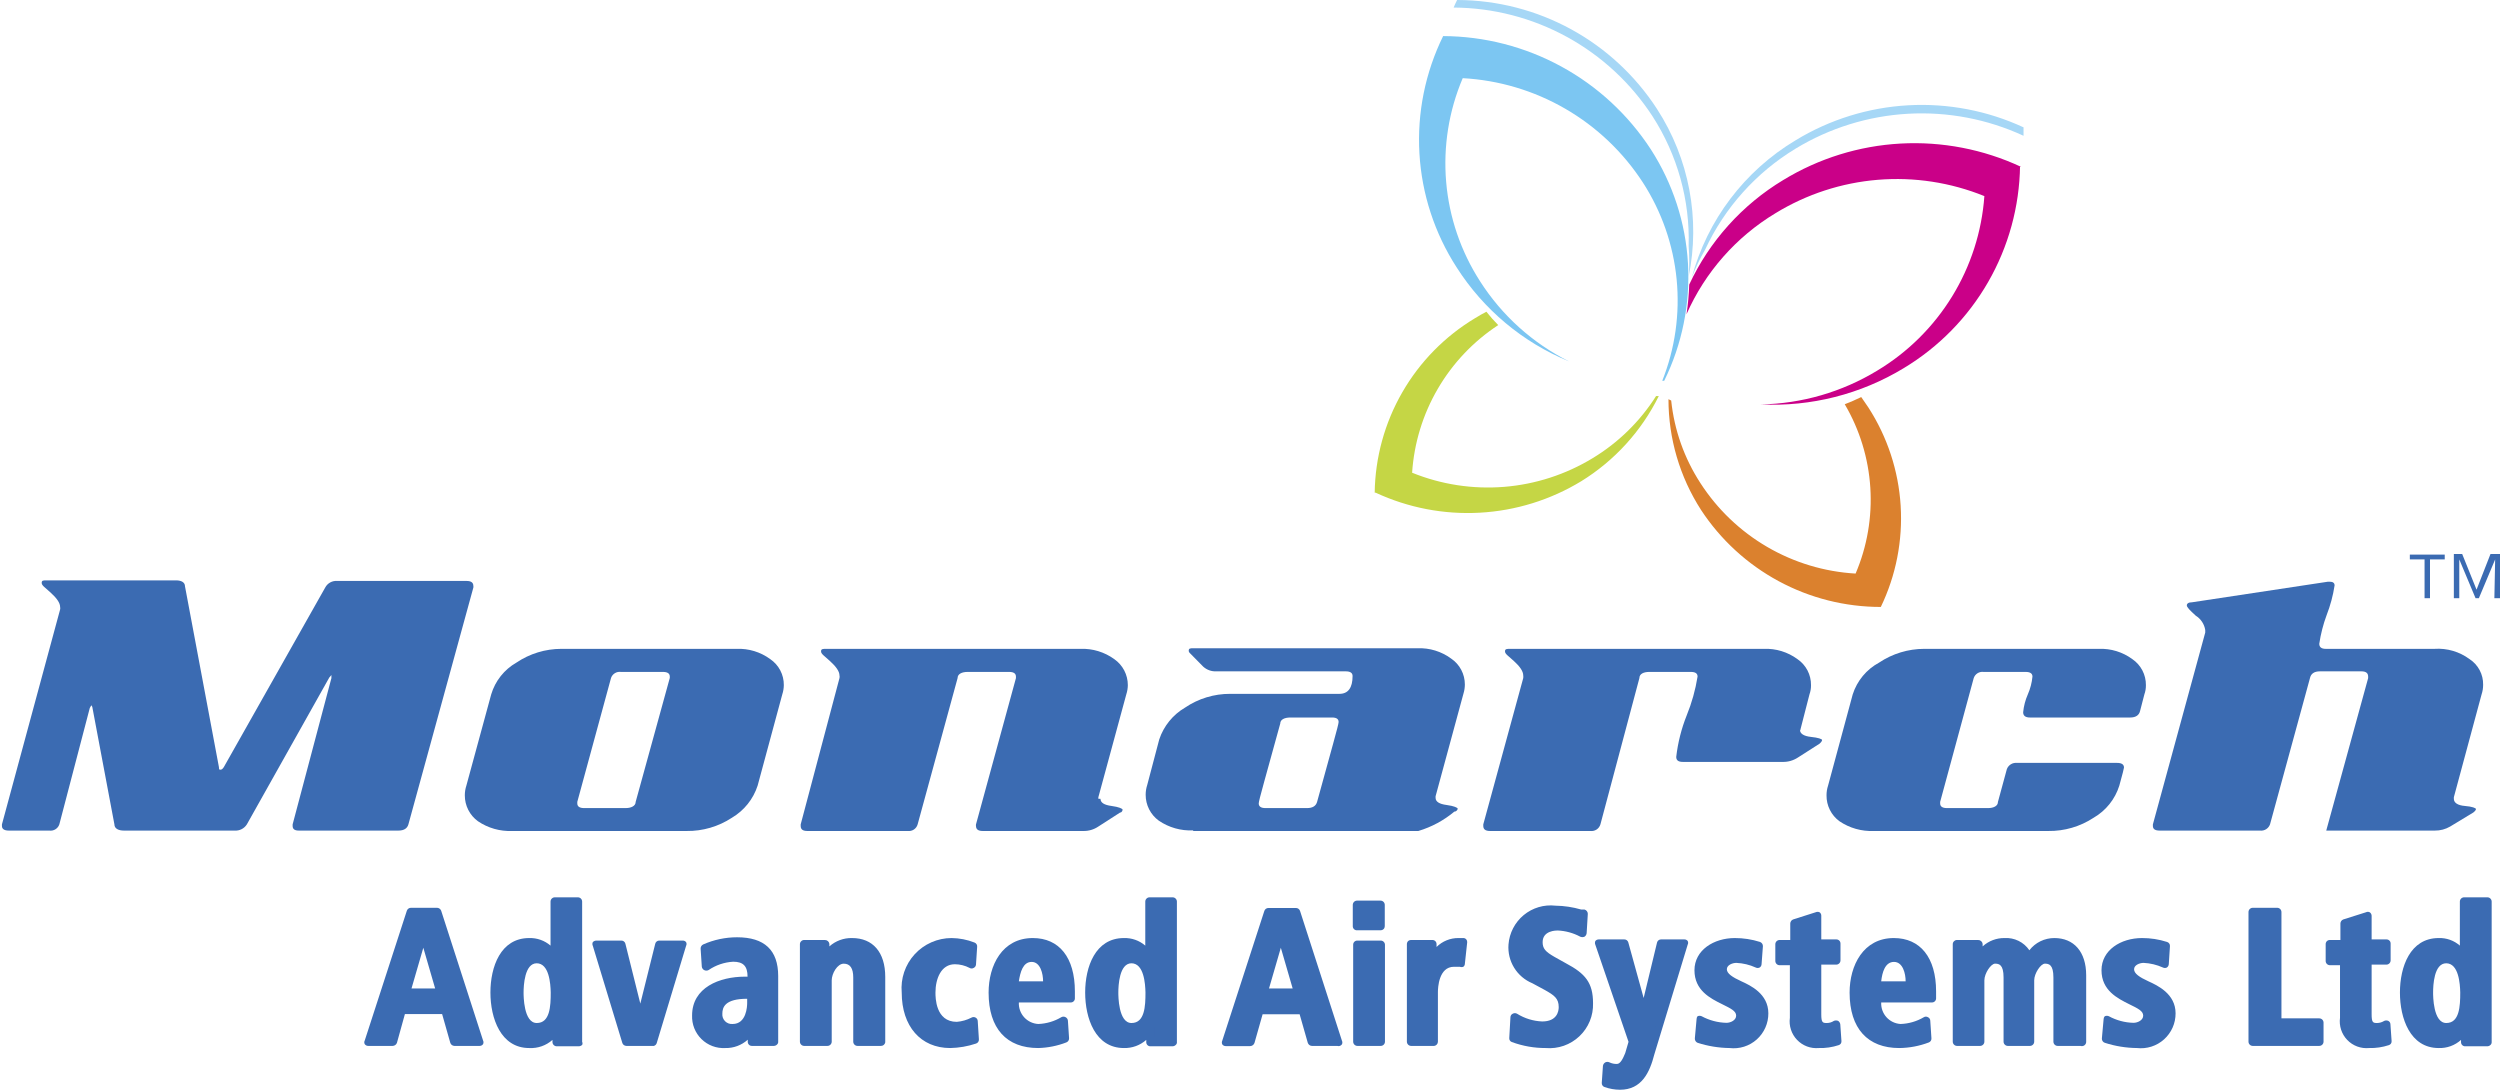 <svg width="195" height="85" viewBox="0 0 195 85" fill="none" xmlns="http://www.w3.org/2000/svg">
<g clip-path="url(#clip0_5_134)">
<path fill-rule="evenodd" clip-rule="evenodd" d="M31.068 64.786C31.507 64.786 31.764 64.62 31.855 64.302L36.922 45.829C36.93 45.789 36.93 45.748 36.922 45.708C36.922 45.435 36.74 45.314 36.392 45.314H26.303C26.114 45.298 25.924 45.339 25.757 45.43C25.59 45.522 25.454 45.66 25.366 45.829L17.455 59.839C17.364 59.975 17.289 60.036 17.198 60.036C17.107 60.036 17.077 60.036 17.077 59.839L14.43 45.738C14.43 45.42 14.143 45.269 13.734 45.269H3.615C3.373 45.269 3.252 45.269 3.252 45.465C3.252 45.662 3.479 45.798 3.948 46.222C4.417 46.646 4.689 47.024 4.689 47.342C4.706 47.406 4.706 47.474 4.689 47.538L0.151 64.302V64.423C0.151 64.665 0.333 64.786 0.696 64.786H3.842C4.009 64.81 4.179 64.774 4.322 64.686C4.466 64.597 4.574 64.462 4.628 64.302L7.003 55.224L7.124 55.013C7.124 55.013 7.215 55.118 7.215 55.224L8.924 64.302C8.924 64.62 9.227 64.786 9.665 64.786H18.302C18.49 64.799 18.677 64.761 18.845 64.676C19.013 64.59 19.154 64.461 19.255 64.302L25.683 52.849L25.85 52.652V52.894L22.825 64.302V64.423C22.825 64.665 22.976 64.786 23.309 64.786H31.068Z" fill="#3B6BB2"/>
<path fill-rule="evenodd" clip-rule="evenodd" d="M45.574 63.031C45.211 63.031 45.029 62.91 45.029 62.668V62.547L47.661 52.879C47.715 52.724 47.822 52.592 47.963 52.506C48.103 52.421 48.269 52.387 48.432 52.41H51.715C52.062 52.41 52.244 52.531 52.244 52.773V52.879L49.582 62.547C49.582 62.865 49.234 63.031 48.795 63.031H45.574ZM57.402 50.61H43.789C42.538 50.611 41.317 50.985 40.28 51.684C39.329 52.227 38.625 53.116 38.313 54.165L36.377 61.276C36.297 61.52 36.256 61.776 36.256 62.033C36.254 62.428 36.346 62.819 36.525 63.171C36.704 63.524 36.964 63.829 37.285 64.06C38.069 64.59 39.002 64.855 39.947 64.817H53.56C54.811 64.833 56.038 64.474 57.084 63.788C58.039 63.224 58.755 62.331 59.096 61.276L61.017 54.165C61.094 53.931 61.135 53.686 61.138 53.439C61.142 53.04 61.048 52.646 60.863 52.292C60.678 51.938 60.409 51.636 60.079 51.411C59.318 50.853 58.39 50.571 57.447 50.61" fill="#3B6BB2"/>
<path d="M85.672 62.305V62.184L87.85 54.165C87.927 53.931 87.968 53.686 87.971 53.439C87.971 53.041 87.875 52.648 87.691 52.295C87.506 51.942 87.239 51.639 86.912 51.411C86.149 50.858 85.222 50.575 84.28 50.61H64.45C64.178 50.61 64.042 50.61 64.042 50.806C64.042 51.003 64.269 51.139 64.738 51.563C65.207 51.986 65.479 52.365 65.479 52.682C65.496 52.752 65.496 52.825 65.479 52.894L62.454 64.302V64.423C62.454 64.696 62.62 64.817 62.983 64.817H70.803C70.972 64.837 71.143 64.797 71.284 64.703C71.426 64.608 71.529 64.466 71.575 64.302L74.691 52.894C74.691 52.561 75.038 52.41 75.477 52.41H78.714C79.062 52.41 79.243 52.531 79.243 52.773V52.894L76.127 64.302C76.119 64.342 76.119 64.383 76.127 64.423C76.127 64.696 76.309 64.817 76.657 64.817H84.492C84.912 64.827 85.324 64.705 85.672 64.469L87.366 63.379C87.502 63.379 87.562 63.228 87.562 63.152C87.562 63.077 87.275 62.941 86.7 62.865C86.126 62.789 85.838 62.608 85.838 62.305" fill="#3B6BB2"/>
<path fill-rule="evenodd" clip-rule="evenodd" d="M100.646 55.966H103.913C104.246 55.966 104.412 56.087 104.412 56.314C104.412 56.541 103.853 58.447 102.733 62.547C102.643 62.865 102.386 63.031 101.947 63.031H98.71C98.362 63.031 98.181 62.91 98.181 62.668C98.181 62.426 98.74 60.535 99.86 56.435C99.86 56.117 100.207 55.966 100.646 55.966ZM93.083 64.817H110.629C111.66 64.509 112.617 63.994 113.442 63.304C113.609 63.304 113.7 63.152 113.7 63.077C113.7 63.001 113.412 62.865 112.837 62.789C112.263 62.714 111.975 62.532 111.975 62.229V62.108L114.153 54.09C114.222 53.864 114.258 53.629 114.259 53.394C114.26 52.993 114.163 52.599 113.976 52.245C113.789 51.892 113.517 51.59 113.185 51.366C112.429 50.81 111.506 50.527 110.569 50.564H93.083C92.841 50.564 92.72 50.564 92.72 50.761C92.72 50.792 92.726 50.824 92.739 50.853C92.752 50.882 92.772 50.907 92.796 50.927L93.855 52.002C93.994 52.127 94.156 52.223 94.333 52.286C94.509 52.348 94.696 52.375 94.883 52.365H104.972C105.32 52.365 105.501 52.486 105.501 52.728C105.501 53.651 105.154 54.12 104.473 54.12H95.957C94.701 54.114 93.473 54.489 92.433 55.194C91.484 55.75 90.769 56.632 90.421 57.675L89.483 61.231C89.403 61.475 89.362 61.73 89.362 61.987C89.36 62.383 89.452 62.773 89.631 63.126C89.81 63.478 90.07 63.783 90.391 64.015C91.174 64.547 92.107 64.812 93.053 64.771" fill="#3B6BB2"/>
<path d="M140.442 56.995C140.427 56.956 140.427 56.912 140.442 56.873L141.138 54.165C141.222 53.932 141.263 53.686 141.259 53.439C141.263 53.04 141.168 52.646 140.984 52.292C140.799 51.938 140.53 51.636 140.2 51.411C139.443 50.855 138.521 50.573 137.583 50.61H117.799C117.526 50.61 117.39 50.61 117.39 50.806C117.39 51.003 117.617 51.139 118.086 51.563C118.555 51.986 118.812 52.365 118.812 52.682C118.822 52.753 118.822 52.824 118.812 52.894L115.696 64.302V64.423C115.696 64.696 115.878 64.817 116.226 64.817H124.046C124.216 64.838 124.389 64.798 124.533 64.704C124.677 64.61 124.783 64.467 124.832 64.302L127.872 52.894C127.872 52.561 128.205 52.41 128.644 52.41H131.881C132.244 52.41 132.41 52.531 132.41 52.773C132.244 53.811 131.96 54.826 131.563 55.799C131.149 56.838 130.875 57.926 130.746 59.037C130.746 59.309 130.913 59.43 131.276 59.43H139.05C139.475 59.439 139.891 59.317 140.245 59.082L141.924 58.008C142.06 57.887 142.121 57.796 142.121 57.721C142.121 57.645 141.833 57.539 141.259 57.479C140.684 57.418 140.396 57.221 140.396 56.919" fill="#3B6BB2"/>
<path d="M155.099 63.031H151.862C151.514 63.031 151.332 62.91 151.332 62.668V62.547L153.949 52.894C154.001 52.736 154.106 52.601 154.247 52.512C154.388 52.424 154.555 52.388 154.72 52.41H158.003C158.351 52.41 158.532 52.531 158.532 52.773C158.486 53.254 158.363 53.723 158.169 54.165C157.975 54.607 157.852 55.077 157.806 55.557C157.806 55.83 157.988 55.966 158.335 55.966H166.155C166.594 55.966 166.851 55.784 166.927 55.451L167.26 54.165C167.344 53.932 167.385 53.686 167.381 53.439C167.385 53.04 167.29 52.646 167.106 52.292C166.921 51.938 166.652 51.636 166.322 51.411C165.565 50.855 164.643 50.573 163.705 50.61H150.092C148.837 50.612 147.611 50.985 146.568 51.684C145.587 52.214 144.85 53.103 144.511 54.165L142.59 61.276C142.509 61.52 142.468 61.776 142.469 62.033C142.463 62.427 142.552 62.817 142.729 63.17C142.905 63.523 143.163 63.828 143.482 64.06C144.271 64.592 145.209 64.857 146.159 64.817H159.772C161.023 64.833 162.251 64.474 163.297 63.788C164.259 63.233 164.977 62.337 165.308 61.276C165.55 60.399 165.671 59.93 165.671 59.869C165.671 59.642 165.505 59.506 165.142 59.506H157.322C157.156 59.489 156.989 59.526 156.846 59.614C156.704 59.702 156.595 59.834 156.535 59.99L155.84 62.547C155.84 62.865 155.507 63.031 155.068 63.031" fill="#3B6BB2"/>
<path d="M191.4 62.305V62.184L193.563 54.165C193.645 53.921 193.686 53.666 193.684 53.409C193.692 53.013 193.598 52.622 193.413 52.273C193.228 51.924 192.957 51.627 192.625 51.411C191.836 50.829 190.866 50.544 189.888 50.61H181.402C181.069 50.61 180.903 50.473 180.903 50.216C181.017 49.452 181.209 48.702 181.478 47.977C181.769 47.23 181.977 46.454 182.098 45.662C182.098 45.48 181.977 45.375 181.735 45.375H181.568L170.98 46.978C170.693 46.978 170.572 47.084 170.572 47.221C170.572 47.357 170.799 47.599 171.268 48.022C171.464 48.145 171.632 48.309 171.76 48.502C171.888 48.695 171.973 48.913 172.009 49.142C172.016 49.207 172.016 49.273 172.009 49.339L167.925 64.302V64.423C167.925 64.665 168.091 64.786 168.454 64.786H176.274C176.441 64.807 176.609 64.77 176.752 64.682C176.895 64.594 177.004 64.46 177.061 64.302L180.177 52.894C180.252 52.546 180.51 52.365 180.948 52.365H184.185C184.548 52.365 184.715 52.501 184.715 52.773V52.894L181.447 64.786H189.918C190.338 64.791 190.751 64.681 191.113 64.469L192.913 63.379C193.049 63.273 193.124 63.183 193.124 63.107C193.124 63.031 192.837 62.91 192.262 62.865C191.687 62.819 191.4 62.608 191.4 62.305Z" fill="#3B6BB2"/>
<path d="M107.226 38.43C107.264 35.681 108.004 32.987 109.376 30.604C110.747 28.221 112.704 26.228 115.061 24.813C115.348 24.632 115.651 24.465 115.938 24.314C116.225 24.679 116.533 25.028 116.861 25.358C114.927 26.626 113.314 28.327 112.149 30.325C110.983 32.322 110.298 34.564 110.145 36.872C112.418 37.794 114.875 38.172 117.321 37.975C119.766 37.778 122.131 37.011 124.227 35.737C126.228 34.527 127.921 32.87 129.173 30.895H129.385C128.029 33.632 125.933 35.933 123.335 37.537C120.941 38.992 118.226 39.835 115.43 39.99C112.633 40.146 109.842 39.61 107.301 38.43" fill="#C5D645"/>
<path d="M146.704 47.342C143.923 47.343 141.185 46.653 138.737 45.332C136.289 44.011 134.208 42.102 132.682 39.777C131.022 37.201 130.14 34.202 130.141 31.137L130.353 31.243C130.593 33.542 131.376 35.752 132.637 37.689C133.958 39.733 135.742 41.437 137.844 42.661C139.947 43.887 142.308 44.598 144.737 44.739C145.639 42.625 146.032 40.328 145.885 38.034C145.738 35.74 145.055 33.513 143.89 31.531C144.314 31.364 144.753 31.183 145.176 30.971L145.736 31.788C147.215 34.081 148.081 36.715 148.251 39.438C148.42 42.162 147.888 44.883 146.704 47.342Z" fill="#DB812E"/>
<path d="M157.564 12.936C157.518 16.121 156.66 19.242 155.072 22.003C153.484 24.765 151.218 27.075 148.489 28.717C145.138 30.75 141.256 31.735 137.341 31.546C140.545 31.485 143.677 30.577 146.416 28.913C148.801 27.482 150.806 25.497 152.262 23.127C153.718 20.757 154.582 18.071 154.781 15.296C152.151 14.229 149.307 13.793 146.477 14.024C143.648 14.255 140.913 15.147 138.491 16.628C135.42 18.477 132.995 21.23 131.548 24.511C131.665 23.744 131.735 22.971 131.76 22.196C133.34 18.808 135.894 15.969 139.096 14.041C141.863 12.354 145.003 11.378 148.239 11.198C151.474 11.019 154.703 11.642 157.64 13.012" fill="#CA0088"/>
<path d="M157.836 9.94C157.836 10.167 157.836 10.379 157.836 10.591C155.019 9.289 151.924 8.699 148.825 8.873C145.727 9.047 142.718 9.98 140.064 11.589C136.979 13.457 134.519 16.201 133 19.472C132.595 20.169 132.246 20.898 131.956 21.651C133.168 17.164 136.075 13.323 140.064 10.939C142.718 9.323 145.73 8.387 148.833 8.213C151.935 8.038 155.033 8.632 157.851 9.94" fill="#A6D7F6"/>
<path d="M112.565 2.814C111.167 5.658 110.53 8.815 110.716 11.979C110.901 15.142 111.903 18.203 113.624 20.864C115.72 24.149 118.778 26.706 122.382 28.187C119.553 26.772 117.159 24.618 115.454 21.954C113.949 19.623 113.038 16.959 112.801 14.195C112.564 11.431 113.007 8.65 114.093 6.097C116.911 6.251 119.652 7.068 122.094 8.483C124.536 9.897 126.609 11.869 128.145 14.237C129.611 16.507 130.514 19.095 130.777 21.785C131.04 24.475 130.656 27.189 129.657 29.7H129.808C131.205 26.857 131.843 23.701 131.661 20.538C131.478 17.375 130.48 14.313 128.765 11.65C127.008 8.95 124.608 6.729 121.78 5.187C118.952 3.644 115.786 2.829 112.565 2.814Z" fill="#7CC6F2"/>
<path d="M113.654 0C113.563 0.197 113.458 0.393 113.382 0.59C116.469 0.608 119.504 1.393 122.212 2.875C124.921 4.356 127.219 6.488 128.901 9.078C130.839 12.085 131.82 15.609 131.714 19.185C131.775 19.985 131.775 20.79 131.714 21.59C132.64 17.073 131.755 12.373 129.249 8.503C127.566 5.906 125.264 3.769 122.549 2.284C119.835 0.8 116.793 0.015 113.7 0" fill="#A6D7F6"/>
<path fill-rule="evenodd" clip-rule="evenodd" d="M194.561 46.661H195V43.211H194.259L193.17 45.995L192.05 43.211H191.4V46.661H191.824V43.635L193.094 46.661H193.351L194.622 43.635L194.561 46.661ZM189.116 46.661H189.54V43.635H190.689V43.257H187.967V43.635H189.116V46.661Z" fill="#3B6BB2"/>
<path d="M35.439 81.248L34.744 78.782H31.34L30.63 81.248H28.724L32.006 71.141H34.093L37.36 81.248H35.439ZM33.019 72.715L31.658 77.435H34.381L33.019 72.715Z" fill="#3B6BB2"/>
<path d="M37.421 81.581H35.439C35.368 81.578 35.299 81.553 35.242 81.51C35.186 81.466 35.144 81.407 35.122 81.338L34.486 79.099H31.582L30.962 81.338C30.938 81.408 30.893 81.468 30.833 81.511C30.774 81.555 30.703 81.579 30.63 81.581H28.724C28.671 81.582 28.618 81.571 28.57 81.547C28.523 81.523 28.482 81.488 28.451 81.445C28.426 81.401 28.413 81.351 28.413 81.301C28.413 81.25 28.426 81.201 28.451 81.157L31.734 71.035C31.756 70.969 31.799 70.911 31.856 70.87C31.913 70.829 31.981 70.808 32.051 70.808H34.093C34.163 70.81 34.23 70.832 34.287 70.873C34.343 70.913 34.387 70.97 34.411 71.035L37.678 81.157C37.701 81.201 37.712 81.251 37.712 81.301C37.712 81.351 37.701 81.4 37.678 81.445C37.649 81.486 37.611 81.52 37.566 81.544C37.521 81.567 37.471 81.58 37.421 81.581ZM35.697 80.93H36.967L33.942 71.459H32.278L29.253 80.93H30.448L31.083 78.691C31.108 78.621 31.153 78.561 31.212 78.518C31.271 78.475 31.343 78.451 31.416 78.449H34.819C34.891 78.449 34.961 78.473 35.018 78.517C35.076 78.561 35.117 78.621 35.137 78.691L35.697 80.93ZM34.381 77.753H31.658C31.609 77.754 31.56 77.744 31.515 77.723C31.471 77.702 31.431 77.671 31.401 77.632C31.377 77.588 31.365 77.538 31.365 77.488C31.365 77.438 31.377 77.388 31.401 77.344L32.747 72.624C32.772 72.554 32.816 72.494 32.876 72.451C32.935 72.408 33.006 72.384 33.08 72.382C33.151 72.385 33.22 72.409 33.277 72.453C33.334 72.496 33.376 72.556 33.398 72.624L34.774 77.344C34.809 77.437 34.809 77.539 34.774 77.632C34.73 77.691 34.668 77.735 34.597 77.757C34.526 77.778 34.45 77.777 34.381 77.753ZM32.097 77.102H33.942L33.019 73.925L32.097 77.102Z" fill="#3B6BB2"/>
<path d="M43.38 81.248V80.128C43.204 80.522 42.914 80.855 42.547 81.084C42.181 81.313 41.755 81.428 41.323 81.414C39.221 81.414 38.631 79.039 38.631 77.42C38.631 75.801 39.191 73.486 41.308 73.486C41.726 73.475 42.138 73.586 42.493 73.806C42.848 74.027 43.13 74.347 43.305 74.727V70.324H45.105V79.402C45.105 80.083 45.105 80.597 45.105 81.278L43.38 81.248ZM41.868 74.802C40.658 74.802 40.507 76.558 40.507 77.42C40.507 78.282 40.673 80.113 41.868 80.113C43.063 80.113 43.29 78.403 43.29 77.42C43.29 76.436 43.078 74.802 41.853 74.802H41.868Z" fill="#3B6BB2"/>
<path d="M41.278 81.747C39.054 81.747 38.253 79.417 38.253 77.42C38.253 75.423 39.039 73.168 41.278 73.168C41.887 73.15 42.48 73.361 42.942 73.758V70.324C42.942 70.236 42.977 70.151 43.039 70.089C43.102 70.026 43.186 69.991 43.275 69.991H45.075C45.163 69.991 45.247 70.026 45.31 70.089C45.372 70.151 45.407 70.236 45.407 70.324V79.402C45.407 80.098 45.407 80.582 45.407 81.263C45.426 81.3 45.436 81.342 45.436 81.384C45.436 81.426 45.426 81.467 45.407 81.505C45.336 81.568 45.245 81.606 45.15 81.611H43.426C43.34 81.611 43.258 81.578 43.196 81.519C43.134 81.46 43.097 81.379 43.093 81.293V81.112C42.595 81.555 41.943 81.783 41.278 81.747ZM41.278 73.819C39.115 73.819 38.933 76.573 38.933 77.42C38.933 77.798 38.933 81.097 41.293 81.097C41.662 81.109 42.027 81.011 42.34 80.814C42.653 80.617 42.899 80.331 43.048 79.992C43.082 79.925 43.138 79.871 43.206 79.838C43.275 79.805 43.352 79.795 43.426 79.81C43.498 79.821 43.564 79.858 43.611 79.914C43.658 79.969 43.684 80.04 43.683 80.113V80.93H44.742C44.742 80.385 44.742 79.931 44.742 79.417V70.642H43.607V74.727C43.609 74.802 43.584 74.874 43.537 74.933C43.489 74.991 43.423 75.03 43.35 75.044C43.279 75.065 43.204 75.061 43.135 75.034C43.067 75.006 43.009 74.957 42.972 74.893C42.829 74.562 42.589 74.283 42.284 74.091C41.979 73.899 41.623 73.805 41.263 73.819H41.278ZM41.868 80.446C40.809 80.446 40.174 79.311 40.174 77.42C40.174 75.529 40.794 74.485 41.868 74.485C42.942 74.485 43.622 75.544 43.622 77.42C43.607 79.916 42.654 80.446 41.853 80.446H41.868ZM41.868 75.135C40.915 75.135 40.839 76.875 40.839 77.42C40.839 77.662 40.839 79.795 41.868 79.795C42.896 79.795 42.957 78.494 42.957 77.42C42.942 76.724 42.836 75.135 41.853 75.135H41.868Z" fill="#3B6BB2"/>
<path d="M51.004 81.248H48.856L46.557 73.683H48.508L50.02 79.735L51.533 73.683H53.363L51.004 81.248Z" fill="#3B6BB2"/>
<path d="M51.004 81.581H48.856C48.784 81.58 48.714 81.556 48.657 81.513C48.599 81.469 48.558 81.408 48.538 81.339L46.239 73.774C46.218 73.729 46.206 73.68 46.206 73.63C46.206 73.58 46.218 73.531 46.239 73.486C46.274 73.449 46.316 73.418 46.363 73.398C46.41 73.377 46.46 73.366 46.511 73.365H48.463C48.535 73.363 48.606 73.386 48.664 73.43C48.722 73.474 48.763 73.537 48.78 73.607L49.945 78.282L51.11 73.607C51.127 73.537 51.168 73.474 51.226 73.43C51.283 73.386 51.355 73.363 51.427 73.365H53.257C53.307 73.364 53.356 73.374 53.4 73.395C53.445 73.416 53.484 73.447 53.515 73.486C53.538 73.53 53.551 73.58 53.551 73.63C53.551 73.68 53.538 73.73 53.515 73.774L51.231 81.339C51.217 81.395 51.189 81.448 51.15 81.49C51.11 81.532 51.059 81.564 51.004 81.581ZM49.113 80.93H50.731L52.819 73.97H51.715L50.202 79.689C50.188 79.763 50.148 79.829 50.09 79.876C50.032 79.923 49.959 79.948 49.884 79.947C49.808 79.949 49.733 79.924 49.672 79.877C49.612 79.83 49.569 79.764 49.552 79.689L48.13 73.97H46.905L49.113 80.93Z" fill="#3B6BB2"/>
<path d="M58.718 81.248V80.204C58.519 80.585 58.216 80.902 57.843 81.116C57.471 81.331 57.045 81.434 56.615 81.414C56.318 81.434 56.02 81.39 55.741 81.287C55.462 81.183 55.208 81.022 54.995 80.813C54.782 80.605 54.616 80.354 54.507 80.077C54.398 79.8 54.348 79.503 54.362 79.205C54.362 77.208 56.434 76.588 58.158 76.588H58.688V76.21C58.688 75.332 58.325 74.697 57.175 74.697C56.417 74.736 55.685 74.982 55.057 75.408L54.967 74.016C55.756 73.66 56.612 73.475 57.477 73.471C59.595 73.471 60.351 74.5 60.351 76.119V79.568C60.351 80.249 60.351 80.749 60.351 81.233L58.718 81.248ZM58.718 77.586H58.446C57.341 77.586 56.116 77.828 56.116 79.099C56.11 79.249 56.135 79.399 56.189 79.539C56.244 79.679 56.328 79.806 56.435 79.911C56.542 80.017 56.67 80.099 56.81 80.152C56.951 80.205 57.101 80.228 57.251 80.219C58.325 80.219 58.763 79.175 58.763 78.267L58.718 77.586Z" fill="#3B6BB2"/>
<path d="M56.57 81.747C56.229 81.766 55.888 81.714 55.569 81.594C55.249 81.474 54.958 81.288 54.715 81.048C54.471 80.809 54.28 80.522 54.154 80.204C54.029 79.887 53.97 79.546 53.983 79.205C53.983 77.027 56.116 76.179 58.113 76.179H58.309C58.309 75.362 57.977 75.014 57.19 75.014C56.502 75.052 55.838 75.277 55.269 75.665C55.216 75.694 55.156 75.709 55.095 75.709C55.034 75.709 54.975 75.694 54.921 75.665C54.871 75.638 54.828 75.599 54.797 75.551C54.765 75.504 54.745 75.449 54.74 75.392L54.649 74.001C54.645 73.932 54.662 73.864 54.697 73.804C54.732 73.745 54.784 73.698 54.846 73.668C55.679 73.298 56.581 73.107 57.493 73.108C59.625 73.108 60.699 74.106 60.699 76.134V79.584C60.699 80.264 60.699 80.779 60.699 81.233C60.704 81.277 60.698 81.323 60.683 81.365C60.667 81.406 60.642 81.444 60.608 81.475C60.544 81.539 60.458 81.577 60.367 81.581H58.657C58.614 81.583 58.571 81.576 58.531 81.561C58.491 81.546 58.454 81.523 58.423 81.493C58.392 81.463 58.367 81.428 58.35 81.388C58.333 81.349 58.325 81.306 58.325 81.263V81.097C57.844 81.53 57.217 81.763 56.57 81.747ZM58.083 76.906C57.266 76.906 54.619 77.072 54.619 79.205C54.605 79.46 54.646 79.714 54.738 79.952C54.83 80.189 54.972 80.405 55.154 80.584C55.335 80.762 55.553 80.9 55.792 80.989C56.031 81.077 56.285 81.114 56.54 81.097C56.912 81.114 57.281 81.023 57.603 80.835C57.925 80.647 58.186 80.37 58.355 80.037C58.393 79.978 58.448 79.933 58.513 79.906C58.578 79.879 58.649 79.872 58.718 79.886C58.786 79.904 58.848 79.943 58.894 79.997C58.94 80.051 58.968 80.118 58.975 80.189V80.93H60.019C60.019 80.552 60.019 80.113 60.019 79.584V76.088C60.019 74.485 59.232 73.774 57.477 73.774C56.736 73.769 56 73.913 55.315 74.197V74.833C55.876 74.537 56.496 74.372 57.13 74.349C57.373 74.321 57.62 74.35 57.851 74.432C58.082 74.514 58.291 74.647 58.463 74.822C58.635 74.997 58.765 75.209 58.843 75.441C58.921 75.674 58.946 75.921 58.914 76.164V76.542C58.911 76.628 58.874 76.709 58.812 76.768C58.75 76.827 58.667 76.86 58.582 76.86L58.083 76.906ZM57.145 80.522C56.942 80.537 56.738 80.509 56.548 80.439C56.357 80.368 56.184 80.258 56.04 80.114C55.896 79.97 55.785 79.797 55.715 79.606C55.644 79.415 55.616 79.211 55.632 79.009C55.632 78.176 56.086 77.193 58.294 77.193H58.567C58.655 77.193 58.739 77.228 58.802 77.29C58.864 77.353 58.899 77.438 58.899 77.526V78.176C58.975 79.372 58.415 80.522 57.175 80.522H57.145ZM58.279 77.904C56.54 77.904 56.343 78.57 56.343 79.069C56.334 79.177 56.348 79.285 56.385 79.387C56.422 79.488 56.481 79.58 56.557 79.657C56.634 79.733 56.726 79.792 56.827 79.829C56.929 79.866 57.037 79.88 57.145 79.871C58.219 79.871 58.279 78.509 58.279 78.237V77.904Z" fill="#3B6BB2"/>
<path d="M66.886 81.248V76.24C66.886 75.498 66.629 74.833 65.812 74.833C64.995 74.833 64.541 75.725 64.541 76.467V81.248H62.726V75.513C62.726 74.878 62.726 74.273 62.726 73.637H64.344V74.757C64.528 74.369 64.82 74.043 65.185 73.817C65.55 73.592 65.973 73.477 66.402 73.486C68.035 73.486 68.655 74.697 68.655 76.134V81.248H66.886Z" fill="#3B6BB2"/>
<path d="M68.701 81.581H66.886C66.797 81.581 66.713 81.546 66.65 81.483C66.588 81.421 66.553 81.336 66.553 81.248V76.24C66.553 75.529 66.311 75.166 65.812 75.166C65.313 75.166 64.874 75.937 64.874 76.467V81.248C64.874 81.336 64.839 81.421 64.776 81.483C64.714 81.546 64.629 81.581 64.541 81.581H62.726C62.638 81.581 62.553 81.546 62.491 81.483C62.428 81.421 62.393 81.336 62.393 81.248V75.514C62.393 75.105 62.393 74.712 62.393 74.303V73.653C62.392 73.607 62.4 73.561 62.419 73.519C62.437 73.477 62.464 73.44 62.499 73.41C62.529 73.38 62.564 73.357 62.603 73.341C62.642 73.326 62.684 73.318 62.726 73.32H64.344C64.43 73.319 64.512 73.349 64.576 73.405C64.64 73.461 64.681 73.538 64.692 73.622V73.819C65.179 73.386 65.811 73.153 66.462 73.168C68.081 73.168 69.049 74.273 69.049 76.194V81.308C69.034 81.388 68.99 81.46 68.926 81.511C68.862 81.561 68.782 81.586 68.701 81.581ZM67.188 80.93H68.323V76.088C68.323 75.029 68.005 73.774 66.417 73.774C66.048 73.763 65.683 73.86 65.369 74.053C65.054 74.247 64.803 74.528 64.647 74.863C64.615 74.928 64.561 74.98 64.495 75.01C64.429 75.041 64.355 75.047 64.284 75.029C64.212 75.016 64.145 74.979 64.096 74.925C64.047 74.87 64.017 74.8 64.012 74.727V73.925H63.029V74.228C63.029 74.651 63.029 75.06 63.029 75.468V80.885H64.163V76.346C64.159 75.888 64.334 75.447 64.65 75.116C64.967 74.785 65.4 74.591 65.857 74.576C66.749 74.576 67.264 75.211 67.264 76.3L67.188 80.93Z" fill="#3B6BB2"/>
<path d="M74.116 81.414C71.726 81.414 70.667 79.553 70.667 77.42C70.616 76.923 70.67 76.42 70.826 75.945C70.981 75.47 71.235 75.033 71.57 74.662C71.905 74.292 72.314 73.995 72.771 73.793C73.228 73.59 73.722 73.486 74.222 73.486C74.792 73.496 75.356 73.608 75.885 73.819L75.795 75.211C75.39 74.993 74.938 74.879 74.479 74.878C73.148 74.878 72.573 76.225 72.573 77.42C72.573 78.615 73.102 80.022 74.57 80.022C75.024 79.993 75.466 79.869 75.87 79.659L75.961 81.081C75.366 81.282 74.744 81.394 74.116 81.414Z" fill="#3B6BB2"/>
<path d="M74.116 81.747C71.817 81.747 70.334 80.052 70.334 77.42C70.286 76.88 70.351 76.336 70.524 75.823C70.698 75.309 70.976 74.837 71.341 74.437C71.707 74.037 72.152 73.718 72.648 73.5C73.144 73.281 73.68 73.168 74.222 73.168C74.833 73.175 75.438 73.293 76.006 73.516C76.074 73.54 76.132 73.585 76.17 73.646C76.209 73.706 76.226 73.778 76.218 73.849L76.127 75.241C76.122 75.296 76.103 75.349 76.071 75.394C76.039 75.439 75.996 75.475 75.946 75.498C75.898 75.528 75.843 75.543 75.787 75.543C75.731 75.543 75.676 75.528 75.628 75.498C75.274 75.312 74.879 75.213 74.479 75.211C73.405 75.211 72.966 76.346 72.966 77.42C72.966 77.798 72.966 79.704 74.63 79.704C75.031 79.671 75.422 79.558 75.78 79.372C75.828 79.345 75.883 79.331 75.938 79.331C75.994 79.331 76.048 79.345 76.097 79.372C76.147 79.398 76.188 79.438 76.217 79.485C76.246 79.533 76.262 79.588 76.264 79.644L76.354 81.066C76.361 81.139 76.342 81.213 76.3 81.273C76.259 81.334 76.198 81.378 76.127 81.399C75.478 81.616 74.8 81.734 74.116 81.747ZM74.222 73.819C73.766 73.818 73.314 73.914 72.898 74.1C72.481 74.286 72.109 74.558 71.804 74.897C71.5 75.237 71.271 75.638 71.133 76.073C70.994 76.507 70.949 76.966 71 77.42C71 79.19 71.817 81.096 74.116 81.096C74.628 81.079 75.136 80.997 75.628 80.854V80.143C75.312 80.276 74.973 80.348 74.63 80.355C72.906 80.355 72.301 78.842 72.301 77.42C72.301 75.998 72.936 74.575 74.479 74.575C74.823 74.577 75.165 74.633 75.492 74.742V74.061C75.083 73.917 74.655 73.835 74.222 73.819Z" fill="#3B6BB2"/>
<path d="M79.153 77.874C79.153 79.024 79.682 80.189 81.089 80.189C81.787 80.166 82.468 79.968 83.07 79.614L83.161 80.99C82.446 81.265 81.688 81.408 80.922 81.414C78.396 81.414 77.383 79.689 77.383 77.42C77.383 75.453 78.351 73.486 80.499 73.486C82.647 73.486 83.448 75.483 83.448 77.329V77.874H79.153ZM80.514 74.666C79.516 74.666 79.153 75.983 79.153 76.875H81.754C81.754 75.983 81.542 74.666 80.514 74.666Z" fill="#3B6BB2"/>
<path d="M80.983 81.747C78.517 81.747 77.111 80.234 77.111 77.42C77.111 75.302 78.169 73.168 80.559 73.168C82.616 73.168 83.841 74.681 83.841 77.329V77.874C83.842 77.917 83.833 77.959 83.816 77.999C83.799 78.038 83.774 78.074 83.743 78.104C83.712 78.134 83.675 78.157 83.635 78.172C83.595 78.187 83.552 78.194 83.509 78.192H79.47C79.45 78.614 79.597 79.028 79.88 79.343C80.164 79.658 80.56 79.847 80.983 79.871C81.618 79.848 82.237 79.666 82.783 79.341C82.833 79.312 82.891 79.297 82.949 79.297C83.007 79.297 83.065 79.312 83.115 79.341C83.167 79.367 83.21 79.406 83.242 79.454C83.274 79.501 83.293 79.556 83.297 79.614L83.388 80.99C83.389 81.059 83.37 81.126 83.332 81.183C83.294 81.24 83.24 81.283 83.176 81.308C82.475 81.579 81.734 81.728 80.983 81.747ZM80.559 73.819C78.638 73.819 77.776 75.619 77.776 77.42C77.776 79.22 78.336 81.096 80.983 81.096C81.626 81.089 82.263 80.982 82.874 80.779V80.128C82.348 80.376 81.776 80.51 81.195 80.522C79.818 80.522 78.926 79.478 78.926 77.874C78.926 77.785 78.961 77.701 79.023 77.638C79.085 77.576 79.17 77.541 79.258 77.541H83.221V77.329C83.115 76.27 82.858 73.819 80.499 73.819H80.559ZM81.815 77.193H79.213C79.17 77.195 79.127 77.188 79.087 77.173C79.046 77.158 79.01 77.135 78.979 77.105C78.948 77.076 78.923 77.04 78.906 77C78.889 76.961 78.88 76.918 78.88 76.875C78.88 75.65 79.41 74.349 80.574 74.349C81.739 74.349 82.087 75.287 82.087 76.875C82.087 76.918 82.078 76.961 82.061 77C82.044 77.04 82.02 77.076 81.989 77.105C81.957 77.135 81.921 77.158 81.88 77.173C81.84 77.188 81.797 77.195 81.754 77.193H81.815ZM79.47 76.542H81.361C81.361 75.952 81.149 75.029 80.469 75.029C79.788 75.029 79.576 75.846 79.47 76.542Z" fill="#3B6BB2"/>
<path d="M89.771 81.248V80.128C89.594 80.522 89.304 80.855 88.938 81.084C88.572 81.313 88.145 81.428 87.714 81.414C85.611 81.414 85.021 79.039 85.021 77.42C85.021 75.801 85.581 73.486 87.699 73.486C88.116 73.475 88.528 73.586 88.883 73.806C89.238 74.027 89.52 74.347 89.695 74.727V70.324H91.495V79.402C91.495 80.083 91.495 80.597 91.495 81.278L89.771 81.248ZM88.258 74.802C87.048 74.802 86.897 76.558 86.897 77.42C86.897 78.282 87.063 80.113 88.258 80.113C89.453 80.113 89.68 78.403 89.68 77.42C89.68 76.436 89.468 74.802 88.243 74.802H88.258Z" fill="#3B6BB2"/>
<path d="M87.668 81.747C85.43 81.747 84.643 79.417 84.643 77.42C84.643 75.423 85.43 73.168 87.668 73.168C88.277 73.15 88.871 73.361 89.332 73.758V70.324C89.332 70.236 89.367 70.151 89.43 70.089C89.492 70.026 89.577 69.991 89.665 69.991H91.465C91.553 69.991 91.638 70.026 91.7 70.089C91.763 70.151 91.798 70.236 91.798 70.324V79.402C91.798 80.098 91.798 80.582 91.798 81.263C91.805 81.308 91.801 81.354 91.785 81.396C91.769 81.439 91.742 81.476 91.707 81.505C91.642 81.569 91.556 81.607 91.465 81.611H89.74C89.698 81.613 89.655 81.606 89.614 81.591C89.574 81.576 89.537 81.553 89.506 81.523C89.475 81.494 89.45 81.458 89.433 81.418C89.416 81.379 89.408 81.336 89.408 81.293V81.112C88.929 81.536 88.308 81.763 87.668 81.747ZM87.668 73.819C85.49 73.819 85.324 76.573 85.324 77.42C85.324 77.798 85.324 81.097 87.683 81.097C88.053 81.109 88.418 81.011 88.73 80.814C89.043 80.617 89.29 80.331 89.438 79.992C89.473 79.925 89.528 79.871 89.597 79.838C89.665 79.805 89.742 79.795 89.816 79.81C89.887 79.824 89.951 79.862 89.998 79.917C90.045 79.972 90.071 80.041 90.073 80.113V80.93H91.132C91.132 80.385 91.132 79.931 91.132 79.417V70.642H90.058V74.727C90.059 74.802 90.034 74.874 89.987 74.933C89.94 74.991 89.874 75.03 89.801 75.044C89.73 75.065 89.655 75.061 89.586 75.034C89.518 75.006 89.46 74.957 89.423 74.893C89.276 74.552 89.027 74.266 88.71 74.073C88.392 73.881 88.023 73.792 87.653 73.819H87.668ZM88.258 80.446C87.199 80.446 86.564 79.311 86.564 77.42C86.564 75.529 87.184 74.485 88.258 74.485C89.332 74.485 90.013 75.544 90.013 77.42C90.058 79.916 89.045 80.446 88.243 80.446H88.258ZM88.258 75.135C87.305 75.135 87.23 76.875 87.23 77.42C87.23 77.662 87.23 79.795 88.258 79.795C89.287 79.795 89.347 78.494 89.347 77.42C89.332 76.724 89.226 75.135 88.243 75.135H88.258Z" fill="#3B6BB2"/>
<path d="M102.325 81.248L101.629 78.782H98.226L97.515 81.248H95.609L98.891 71.141H101.039L104.307 81.248H102.325ZM99.905 72.715L98.544 77.435H101.266L99.905 72.715Z" fill="#3B6BB2"/>
<path d="M104.307 81.581H102.325C102.254 81.578 102.185 81.553 102.128 81.51C102.071 81.466 102.029 81.407 102.007 81.339L101.372 79.115H98.483L97.848 81.354C97.823 81.423 97.778 81.483 97.719 81.526C97.66 81.57 97.589 81.594 97.515 81.596H95.609C95.556 81.598 95.503 81.586 95.456 81.562C95.408 81.539 95.367 81.503 95.337 81.46C95.316 81.415 95.304 81.366 95.304 81.316C95.304 81.266 95.316 81.217 95.337 81.172L98.619 71.05C98.642 70.984 98.684 70.926 98.741 70.885C98.798 70.844 98.867 70.823 98.937 70.823H101.085C101.155 70.823 101.223 70.844 101.28 70.885C101.337 70.926 101.38 70.984 101.402 71.05L104.67 81.172C104.692 81.217 104.704 81.266 104.704 81.316C104.704 81.366 104.692 81.415 104.67 81.46C104.63 81.516 104.574 81.559 104.508 81.581C104.443 81.603 104.372 81.603 104.307 81.581ZM102.582 80.93H103.853L100.828 71.459H99.134L96.108 80.93H97.319L97.939 78.691C97.963 78.621 98.008 78.561 98.067 78.518C98.127 78.475 98.198 78.451 98.271 78.449H101.675C101.747 78.449 101.817 78.473 101.874 78.517C101.931 78.561 101.973 78.621 101.992 78.691L102.582 80.93ZM101.266 77.753H98.544C98.494 77.754 98.445 77.744 98.401 77.723C98.356 77.702 98.317 77.671 98.287 77.632C98.265 77.587 98.254 77.538 98.254 77.488C98.254 77.438 98.265 77.389 98.287 77.344L99.648 72.624C99.668 72.554 99.709 72.493 99.766 72.45C99.824 72.406 99.894 72.382 99.966 72.382C100.037 72.385 100.106 72.409 100.162 72.453C100.219 72.496 100.261 72.556 100.283 72.624L101.66 77.344C101.681 77.389 101.692 77.438 101.692 77.488C101.692 77.538 101.681 77.587 101.66 77.632C101.615 77.691 101.553 77.735 101.483 77.757C101.412 77.778 101.336 77.777 101.266 77.753ZM98.982 77.102H100.828L99.905 73.925L98.982 77.102Z" fill="#3B6BB2"/>
<path d="M105.88 72.246V70.581H107.71V72.246H105.88ZM105.88 81.323V73.758H107.68V81.323H105.88Z" fill="#3B6BB2"/>
<path d="M107.68 81.581H105.88C105.791 81.581 105.707 81.546 105.644 81.483C105.582 81.421 105.547 81.336 105.547 81.248V73.683C105.547 73.64 105.555 73.597 105.572 73.558C105.589 73.518 105.614 73.482 105.645 73.453C105.676 73.423 105.713 73.4 105.753 73.385C105.794 73.37 105.837 73.363 105.88 73.365H107.68C107.723 73.363 107.767 73.37 107.808 73.385C107.849 73.399 107.887 73.422 107.919 73.452C107.952 73.481 107.978 73.517 107.996 73.556C108.015 73.596 108.026 73.639 108.027 73.683V81.248C108.028 81.293 108.018 81.337 108.001 81.379C107.983 81.42 107.957 81.457 107.925 81.489C107.892 81.52 107.854 81.544 107.812 81.56C107.769 81.576 107.725 81.583 107.68 81.581ZM106.167 80.93H107.301V73.97H106.167V80.93ZM107.68 72.563H105.849C105.806 72.565 105.763 72.558 105.723 72.543C105.683 72.528 105.646 72.505 105.615 72.476C105.584 72.446 105.559 72.41 105.542 72.371C105.525 72.331 105.517 72.288 105.517 72.245V70.581C105.517 70.493 105.552 70.408 105.614 70.346C105.676 70.283 105.761 70.248 105.849 70.248H107.68C107.768 70.248 107.852 70.283 107.915 70.346C107.977 70.408 108.012 70.493 108.012 70.581V72.245C108.012 72.327 107.981 72.406 107.925 72.465C107.868 72.524 107.791 72.559 107.71 72.563H107.68ZM106.167 71.913H107.317V70.899H106.167V71.913Z" fill="#3B6BB2"/>
<path d="M113.972 75.15C113.801 75.135 113.629 75.135 113.458 75.15C112.232 75.15 111.945 76.482 111.945 77.465V81.323H110.145V75.589C110.145 74.954 110.145 74.349 110.145 73.713H111.794V74.969C111.951 74.56 112.226 74.208 112.584 73.957C112.943 73.707 113.368 73.569 113.805 73.562H114.153L113.972 75.15Z" fill="#3B6BB2"/>
<path d="M111.869 81.581H110.069C109.981 81.581 109.897 81.546 109.834 81.483C109.772 81.421 109.737 81.336 109.737 81.248V75.513C109.737 75.105 109.737 74.696 109.737 74.288V73.653C109.735 73.563 109.767 73.477 109.827 73.41C109.893 73.35 109.98 73.318 110.069 73.32H111.718C111.761 73.318 111.804 73.324 111.844 73.339C111.885 73.354 111.921 73.377 111.953 73.407C111.984 73.437 112.008 73.473 112.025 73.512C112.042 73.552 112.051 73.594 112.051 73.637V73.864C112.275 73.641 112.542 73.464 112.836 73.345C113.129 73.225 113.443 73.165 113.76 73.168H114.078H114.168C114.208 73.172 114.247 73.184 114.282 73.203C114.317 73.221 114.349 73.247 114.374 73.278C114.399 73.309 114.418 73.345 114.43 73.383C114.441 73.421 114.445 73.461 114.441 73.501L114.259 75.181C114.258 75.225 114.247 75.269 114.226 75.308C114.205 75.348 114.175 75.382 114.138 75.408C114.051 75.443 113.953 75.443 113.866 75.408H113.73H113.412C112.217 75.408 112.157 77.057 112.157 77.39V81.248C112.158 81.329 112.129 81.407 112.076 81.468C112.023 81.53 111.95 81.57 111.869 81.581ZM110.357 80.93H111.491V77.39C111.491 76.164 112.006 74.757 113.412 74.757H113.624V73.804C113.25 73.808 112.886 73.927 112.581 74.143C112.276 74.359 112.043 74.663 111.915 75.014C111.883 75.08 111.83 75.134 111.764 75.167C111.698 75.2 111.624 75.21 111.552 75.196C111.477 75.188 111.407 75.153 111.357 75.097C111.307 75.041 111.279 74.968 111.279 74.893V73.955H110.311V74.258C110.311 74.666 110.311 75.075 110.311 75.498L110.357 80.93Z" fill="#3B6BB2"/>
<path d="M120.567 81.414C119.71 81.419 118.86 81.27 118.056 80.975L118.147 79.357C118.791 79.763 119.533 79.987 120.294 80.007C120.505 80.037 120.719 80.019 120.922 79.956C121.125 79.892 121.31 79.783 121.466 79.638C121.621 79.493 121.742 79.315 121.819 79.117C121.896 78.919 121.928 78.706 121.913 78.494C121.913 77.617 121.399 77.284 120.627 76.875L119.689 76.361C119.166 76.136 118.724 75.755 118.424 75.271C118.124 74.786 117.979 74.222 118.01 73.653C118.046 73.254 118.161 72.868 118.347 72.514C118.534 72.16 118.788 71.847 119.096 71.593C119.404 71.338 119.759 71.147 120.142 71.031C120.524 70.914 120.925 70.874 121.323 70.914C122.055 70.935 122.782 71.046 123.486 71.247L123.335 72.911C122.743 72.594 122.085 72.418 121.414 72.397C120.718 72.397 119.901 72.745 119.901 73.622C119.901 74.5 120.309 74.666 120.99 75.044L121.883 75.544C123.198 76.3 123.834 76.875 123.834 78.388C123.835 78.807 123.75 79.221 123.583 79.605C123.416 79.989 123.171 80.334 122.864 80.618C122.557 80.903 122.194 81.12 121.799 81.257C121.403 81.394 120.984 81.448 120.567 81.414Z" fill="#3B6BB2"/>
<path d="M120.567 81.747C119.663 81.75 118.767 81.591 117.92 81.278C117.856 81.255 117.802 81.211 117.766 81.153C117.731 81.096 117.715 81.028 117.723 80.96L117.814 79.341C117.815 79.283 117.832 79.227 117.865 79.179C117.897 79.13 117.942 79.092 117.995 79.069C118.046 79.04 118.103 79.025 118.162 79.025C118.22 79.025 118.277 79.04 118.328 79.069C118.92 79.439 119.597 79.647 120.294 79.674C121.444 79.674 121.58 78.888 121.58 78.555C121.58 77.874 121.232 77.632 120.476 77.208L119.523 76.694C118.934 76.45 118.436 76.026 118.102 75.483C117.768 74.939 117.614 74.304 117.663 73.668C117.696 73.226 117.819 72.795 118.023 72.401C118.227 72.007 118.508 71.659 118.85 71.376C119.191 71.094 119.587 70.883 120.012 70.757C120.436 70.631 120.882 70.592 121.323 70.642C122.004 70.653 122.681 70.754 123.335 70.944H123.592C123.665 70.964 123.73 71.007 123.776 71.067C123.823 71.128 123.848 71.201 123.849 71.277L123.758 72.79C123.752 72.845 123.734 72.898 123.705 72.945C123.676 72.992 123.638 73.032 123.592 73.062C123.539 73.085 123.483 73.097 123.425 73.097C123.368 73.097 123.312 73.085 123.259 73.062C122.718 72.771 122.118 72.606 121.504 72.578C121.383 72.578 120.325 72.578 120.325 73.486C120.325 73.985 120.536 74.228 121.247 74.636L122.14 75.135C123.652 75.937 124.257 76.648 124.257 78.252C124.272 78.732 124.185 79.21 124.002 79.653C123.819 80.097 123.544 80.497 123.195 80.827C122.847 81.157 122.432 81.41 121.979 81.569C121.526 81.727 121.045 81.788 120.567 81.747ZM118.404 80.764C119.104 80.983 119.833 81.095 120.567 81.097C120.947 81.137 121.332 81.097 121.696 80.979C122.06 80.862 122.395 80.669 122.68 80.414C122.965 80.159 123.193 79.847 123.35 79.498C123.507 79.149 123.59 78.771 123.592 78.388C123.592 77.072 123.138 76.573 121.822 75.831L120.93 75.332C120.572 75.207 120.261 74.977 120.037 74.672C119.813 74.367 119.687 74.001 119.674 73.622C119.693 73.401 119.756 73.185 119.86 72.988C119.963 72.791 120.105 72.617 120.277 72.476C120.449 72.335 120.648 72.23 120.861 72.167C121.075 72.104 121.299 72.084 121.52 72.109C122.071 72.122 122.616 72.24 123.123 72.457V71.61C122.531 71.45 121.921 71.364 121.308 71.353C120.204 71.353 118.283 71.867 118.283 73.774C118.253 74.284 118.382 74.791 118.653 75.225C118.924 75.659 119.323 75.998 119.795 76.194L120.748 76.709C121.565 77.148 122.261 77.571 122.261 78.615C122.26 78.861 122.208 79.105 122.107 79.329C122.005 79.553 121.858 79.754 121.673 79.917C121.489 80.08 121.272 80.202 121.037 80.275C120.802 80.348 120.554 80.37 120.309 80.34C119.67 80.325 119.042 80.176 118.464 79.901L118.404 80.764Z" fill="#3B6BB2"/>
<path d="M128.78 82.141C128.311 83.653 127.706 84.622 126.314 84.622C125.943 84.615 125.575 84.549 125.225 84.425L125.316 83.109C125.552 83.222 125.811 83.279 126.072 83.275C126.572 83.275 126.829 82.715 127.04 82.201L127.328 81.202L124.711 73.638H126.693L128.205 79.22L129.536 73.638H131.351L128.78 82.141Z" fill="#3B6BB2"/>
<path d="M126.36 85C125.947 84.997 125.538 84.926 125.15 84.788C125.082 84.765 125.024 84.719 124.986 84.659C124.947 84.598 124.931 84.527 124.938 84.455L125.029 83.139C125.037 83.083 125.057 83.029 125.088 82.982C125.12 82.935 125.162 82.896 125.21 82.867C125.262 82.84 125.319 82.826 125.377 82.826C125.434 82.826 125.492 82.84 125.543 82.867C125.722 82.952 125.919 82.993 126.118 82.988C126.39 82.988 126.587 82.579 126.768 82.14L127.025 81.263L124.439 73.698C124.417 73.65 124.406 73.599 124.406 73.547C124.406 73.494 124.417 73.443 124.439 73.395C124.472 73.356 124.514 73.325 124.561 73.304C124.608 73.283 124.66 73.273 124.711 73.274H126.693C126.765 73.272 126.836 73.295 126.894 73.339C126.952 73.383 126.993 73.446 127.01 73.516L128.205 77.844L129.249 73.516C129.266 73.446 129.307 73.383 129.365 73.339C129.423 73.295 129.494 73.272 129.566 73.274H131.381C131.431 73.273 131.48 73.283 131.524 73.305C131.569 73.326 131.608 73.357 131.639 73.395C131.662 73.439 131.675 73.489 131.675 73.539C131.675 73.589 131.662 73.639 131.639 73.683L129.037 82.246C128.674 83.653 128.054 85 126.36 85ZM125.619 84.243C125.859 84.315 126.109 84.35 126.36 84.349C127.434 84.349 128.008 83.744 128.508 82.11L130.897 73.97H129.808L128.523 79.296C128.502 79.366 128.46 79.428 128.404 79.474C128.347 79.519 128.278 79.547 128.205 79.553C128.132 79.551 128.061 79.527 128.001 79.484C127.942 79.441 127.897 79.38 127.872 79.311L126.36 73.97H125.104L127.57 81.157C127.593 81.221 127.593 81.29 127.57 81.354L127.282 82.352C127.086 82.836 126.753 83.653 125.997 83.653C125.846 83.668 125.694 83.668 125.543 83.653L125.619 84.243Z" fill="#3B6BB2"/>
<path d="M134.906 81.414C134.058 81.421 133.215 81.288 132.41 81.021L132.546 79.508C133.189 79.852 133.904 80.038 134.634 80.052C135.133 80.052 135.723 79.735 135.723 79.175C135.723 77.859 132.471 78.025 132.471 75.635C132.471 74.121 133.983 73.441 135.284 73.441C135.915 73.439 136.543 73.536 137.144 73.728L137.038 75.135C136.531 74.919 135.987 74.801 135.435 74.787C134.921 74.787 134.361 75.09 134.361 75.619C134.361 77.042 137.598 76.724 137.598 79.054C137.597 79.392 137.523 79.727 137.383 80.035C137.242 80.343 137.038 80.618 136.783 80.841C136.529 81.064 136.23 81.23 135.906 81.329C135.583 81.428 135.242 81.457 134.906 81.414Z" fill="#3B6BB2"/>
<path d="M134.906 81.747C134.058 81.736 133.217 81.598 132.41 81.338C132.343 81.31 132.286 81.261 132.248 81.199C132.21 81.136 132.193 81.063 132.198 80.99L132.334 79.478C132.335 79.4 132.362 79.326 132.41 79.266C132.46 79.244 132.514 79.232 132.569 79.232C132.624 79.232 132.678 79.244 132.728 79.266C133.323 79.588 133.987 79.765 134.664 79.78C134.981 79.78 135.42 79.583 135.42 79.22C135.42 78.857 134.997 78.66 134.331 78.328C133.408 77.874 132.168 77.253 132.168 75.68C132.168 74.106 133.681 73.168 135.314 73.168C135.981 73.167 136.645 73.269 137.281 73.471C137.348 73.496 137.406 73.542 137.447 73.601C137.488 73.661 137.509 73.732 137.507 73.804L137.402 75.211C137.399 75.263 137.384 75.314 137.358 75.358C137.332 75.403 137.295 75.441 137.25 75.468C137.203 75.491 137.151 75.503 137.099 75.503C137.047 75.503 136.995 75.491 136.948 75.468C136.471 75.251 135.958 75.128 135.435 75.105C135.133 75.105 134.694 75.271 134.694 75.604C134.694 75.937 135.133 76.225 135.828 76.542C136.524 76.86 137.931 77.511 137.931 79.039C137.934 79.423 137.855 79.803 137.699 80.154C137.544 80.505 137.315 80.819 137.029 81.076C136.743 81.332 136.406 81.524 136.04 81.64C135.674 81.755 135.287 81.792 134.906 81.747ZM132.818 80.794C133.497 80.992 134.199 81.094 134.906 81.096C135.192 81.135 135.484 81.112 135.761 81.031C136.039 80.95 136.296 80.812 136.517 80.625C136.738 80.438 136.917 80.207 137.043 79.947C137.17 79.687 137.24 79.403 137.25 79.114C137.25 78.01 136.418 77.601 135.526 77.208C134.634 76.815 134.013 76.512 134.013 75.695C134.048 75.356 134.215 75.045 134.479 74.829C134.743 74.614 135.081 74.511 135.42 74.545C135.891 74.544 136.358 74.631 136.796 74.802V74.091C136.304 73.955 135.795 73.888 135.284 73.895C134.286 73.895 132.803 74.394 132.803 75.756C132.803 77.117 133.711 77.374 134.603 77.813C135.496 78.252 136.116 78.54 136.116 79.326C136.081 79.673 135.914 79.992 135.649 80.218C135.384 80.444 135.041 80.558 134.694 80.537C134.075 80.526 133.465 80.398 132.894 80.158L132.818 80.794Z" fill="#3B6BB2"/>
<path d="M141.864 81.414C140.517 81.414 139.943 80.643 139.943 79.387V74.954H138.823V73.638H139.973V72.034L141.727 71.474V73.638H143.24V74.954H141.727V79.115C141.727 79.705 141.803 80.113 142.499 80.113C142.748 80.107 142.993 80.04 143.21 79.916L143.3 81.218C142.836 81.364 142.35 81.431 141.864 81.414Z" fill="#3B6BB2"/>
<path d="M141.864 81.747C141.551 81.775 141.237 81.732 140.943 81.622C140.65 81.511 140.385 81.336 140.169 81.109C139.952 80.883 139.79 80.61 139.693 80.312C139.596 80.014 139.568 79.697 139.61 79.387V75.287H138.823C138.778 75.289 138.733 75.281 138.691 75.266C138.649 75.25 138.611 75.226 138.578 75.195C138.546 75.163 138.52 75.126 138.502 75.085C138.484 75.043 138.475 74.999 138.475 74.954V73.637C138.477 73.594 138.488 73.551 138.506 73.511C138.525 73.471 138.551 73.436 138.583 73.406C138.616 73.377 138.654 73.354 138.695 73.339C138.736 73.324 138.78 73.318 138.823 73.32H139.64V72.034C139.642 71.964 139.664 71.897 139.705 71.84C139.745 71.783 139.802 71.74 139.867 71.716L141.622 71.156C141.669 71.134 141.721 71.123 141.773 71.123C141.825 71.123 141.877 71.134 141.924 71.156C141.968 71.186 142.003 71.227 142.027 71.275C142.051 71.322 142.062 71.375 142.06 71.428V73.274H143.225C143.268 73.272 143.311 73.279 143.351 73.294C143.391 73.309 143.428 73.332 143.459 73.362C143.49 73.391 143.515 73.427 143.532 73.467C143.549 73.506 143.558 73.549 143.558 73.592V74.908C143.558 74.997 143.523 75.081 143.46 75.144C143.398 75.206 143.313 75.241 143.225 75.241H142.06V79.114C142.06 79.765 142.166 79.795 142.499 79.795C142.693 79.794 142.882 79.736 143.043 79.629C143.096 79.606 143.153 79.595 143.21 79.595C143.267 79.595 143.324 79.606 143.376 79.629C143.422 79.659 143.461 79.7 143.489 79.747C143.518 79.794 143.536 79.846 143.543 79.901L143.633 81.202C143.64 81.272 143.622 81.341 143.584 81.399C143.545 81.457 143.488 81.499 143.421 81.52C142.919 81.686 142.392 81.763 141.864 81.747ZM139.156 74.575H139.973C140.016 74.573 140.059 74.58 140.099 74.595C140.139 74.61 140.176 74.633 140.207 74.663C140.238 74.693 140.263 74.728 140.28 74.768C140.297 74.808 140.306 74.85 140.306 74.893V79.326C140.306 80.491 140.805 81.036 141.818 81.036C142.186 81.033 142.552 80.983 142.907 80.885V80.279C142.772 80.296 142.634 80.296 142.499 80.279C141.395 80.279 141.395 79.372 141.395 78.948V74.833C141.395 74.79 141.403 74.747 141.42 74.707C141.437 74.668 141.462 74.632 141.493 74.603C141.524 74.573 141.561 74.55 141.601 74.535C141.642 74.52 141.684 74.513 141.727 74.515H142.892V73.849H141.727C141.639 73.849 141.555 73.814 141.492 73.752C141.43 73.689 141.395 73.605 141.395 73.516V71.807L140.306 72.139V73.516C140.306 73.605 140.271 73.689 140.208 73.752C140.146 73.814 140.061 73.849 139.973 73.849H139.156V74.575Z" fill="#3B6BB2"/>
<path d="M146.386 77.874C146.386 79.024 146.916 80.189 148.307 80.189C149.006 80.17 149.688 79.972 150.289 79.614L150.379 80.99C149.665 81.266 148.906 81.41 148.141 81.414C145.615 81.414 144.601 79.689 144.601 77.42C144.601 75.453 145.569 73.486 147.717 73.486C149.865 73.486 150.742 75.483 150.742 77.329V77.874H146.386ZM147.732 74.666C146.734 74.666 146.386 75.983 146.386 76.875H149.048C149.048 75.983 148.761 74.666 147.732 74.666Z" fill="#3B6BB2"/>
<path d="M148.141 81.747C145.69 81.747 144.269 80.234 144.269 77.42C144.269 75.302 145.342 73.168 147.717 73.168C149.774 73.168 151.015 74.681 151.015 77.329V77.874C151.015 77.917 151.006 77.959 150.989 77.999C150.972 78.038 150.947 78.074 150.916 78.104C150.885 78.134 150.848 78.157 150.808 78.172C150.768 78.187 150.725 78.194 150.682 78.192H146.734C146.713 78.614 146.861 79.028 147.144 79.343C147.428 79.658 147.824 79.847 148.247 79.871C148.886 79.849 149.51 79.667 150.062 79.341C150.109 79.312 150.164 79.296 150.22 79.296C150.277 79.296 150.332 79.312 150.379 79.341C150.432 79.365 150.478 79.403 150.51 79.451C150.542 79.499 150.56 79.556 150.561 79.614L150.652 80.99C150.657 81.058 150.64 81.124 150.605 81.181C150.57 81.238 150.517 81.283 150.455 81.308C149.716 81.59 148.932 81.739 148.141 81.747ZM147.717 73.819C145.796 73.819 144.949 75.619 144.949 77.42C144.949 79.22 145.494 81.096 148.141 81.096C148.784 81.089 149.421 80.982 150.031 80.779V80.128C149.506 80.378 148.934 80.512 148.352 80.522C146.976 80.522 146.099 79.478 146.099 77.874C146.099 77.785 146.134 77.701 146.196 77.638C146.259 77.576 146.343 77.541 146.432 77.541H150.394V77.329C150.349 76.27 150.092 73.819 147.717 73.819ZM148.988 77.193H146.386C146.343 77.195 146.3 77.188 146.26 77.173C146.22 77.158 146.183 77.135 146.152 77.105C146.121 77.076 146.096 77.04 146.079 77C146.062 76.961 146.053 76.918 146.053 76.875C146.053 75.65 146.583 74.349 147.732 74.349C148.882 74.349 149.245 75.287 149.245 76.875C149.25 76.942 149.234 77.009 149.198 77.066C149.163 77.123 149.11 77.168 149.048 77.193H148.988ZM146.734 76.542H148.64C148.64 75.952 148.428 75.029 147.732 75.029C147.037 75.029 146.81 75.846 146.734 76.542Z" fill="#3B6BB2"/>
<path d="M160.498 81.248V76.24C160.498 75.559 160.362 74.833 159.5 74.833C158.638 74.833 158.335 75.756 158.335 76.467V81.248H156.611V76.24C156.611 75.559 156.475 74.833 155.613 74.833C154.751 74.833 154.448 75.756 154.448 76.467V81.248H152.648V75.514C152.648 74.893 152.648 74.258 152.648 73.637H154.297V74.757C154.476 74.375 154.76 74.053 155.117 73.827C155.473 73.602 155.887 73.484 156.309 73.486C156.721 73.46 157.132 73.57 157.476 73.8C157.82 74.03 158.079 74.366 158.214 74.757C158.393 74.381 158.673 74.062 159.023 73.838C159.373 73.613 159.78 73.491 160.196 73.486C161.708 73.486 162.329 74.591 162.329 76.073V81.248H160.498Z" fill="#3B6BB2"/>
<path d="M162.283 81.581H160.498C160.41 81.581 160.325 81.546 160.263 81.483C160.201 81.421 160.166 81.336 160.166 81.248V76.24C160.166 75.241 159.818 75.165 159.5 75.165C159.182 75.165 158.668 75.922 158.668 76.467V81.248C158.668 81.336 158.633 81.421 158.571 81.483C158.508 81.546 158.424 81.581 158.335 81.581H156.611C156.523 81.581 156.438 81.546 156.376 81.483C156.313 81.421 156.278 81.336 156.278 81.248V76.24C156.278 75.241 155.93 75.165 155.613 75.165C155.295 75.165 154.781 75.922 154.781 76.467V81.248C154.781 81.336 154.746 81.421 154.683 81.483C154.621 81.546 154.536 81.581 154.448 81.581H152.648C152.56 81.581 152.475 81.546 152.413 81.483C152.35 81.421 152.315 81.336 152.315 81.248V75.513C152.315 75.105 152.315 74.681 152.315 74.258V73.653C152.314 73.607 152.322 73.561 152.34 73.519C152.359 73.477 152.386 73.44 152.421 73.41C152.451 73.38 152.486 73.357 152.525 73.341C152.564 73.326 152.606 73.318 152.648 73.32H154.297C154.382 73.319 154.464 73.349 154.528 73.405C154.592 73.461 154.634 73.538 154.645 73.622V73.819C155.111 73.392 155.722 73.16 156.354 73.168C156.732 73.145 157.109 73.221 157.448 73.388C157.788 73.555 158.078 73.808 158.29 74.121C158.52 73.823 158.816 73.582 159.154 73.417C159.493 73.252 159.865 73.167 160.241 73.168C161.754 73.168 162.722 74.227 162.722 76.073V81.248C162.725 81.302 162.714 81.356 162.691 81.405C162.668 81.455 162.634 81.498 162.591 81.53C162.547 81.563 162.497 81.585 162.443 81.594C162.39 81.602 162.335 81.598 162.283 81.581ZM160.771 80.93H161.89V76.088C161.89 74.575 161.285 73.834 160.09 73.834C159.732 73.837 159.382 73.943 159.081 74.138C158.781 74.334 158.543 74.612 158.396 74.939C158.364 74.994 158.318 75.039 158.261 75.068C158.205 75.098 158.142 75.111 158.078 75.105C158.015 75.101 157.955 75.078 157.904 75.041C157.853 75.003 157.814 74.952 157.791 74.893C157.691 74.574 157.488 74.298 157.215 74.106C156.941 73.914 156.612 73.819 156.278 73.834C155.919 73.831 155.566 73.932 155.262 74.126C154.959 74.319 154.718 74.596 154.569 74.923C154.537 74.989 154.483 75.04 154.417 75.071C154.351 75.101 154.276 75.108 154.206 75.09C154.134 75.077 154.068 75.04 154.018 74.985C153.969 74.93 153.939 74.861 153.934 74.787V73.985H152.951V74.258C152.951 74.681 152.951 75.105 152.951 75.529V80.945H154.07V76.406C154.07 75.438 154.63 74.454 155.583 74.454C156.188 74.454 156.914 74.742 156.914 76.179V80.87H158.018V76.331C158.018 75.362 158.577 74.379 159.53 74.379C160.135 74.379 160.861 74.666 160.861 76.104L160.771 80.93Z" fill="#3B6BB2"/>
<path d="M166.685 81.414C165.832 81.421 164.984 81.288 164.174 81.021L164.325 79.508C164.963 79.852 165.673 80.039 166.397 80.052C166.897 80.052 167.486 79.735 167.486 79.175C167.486 77.859 164.234 78.025 164.234 75.635C164.234 74.121 165.747 73.441 167.063 73.441C167.689 73.439 168.312 73.536 168.908 73.728L168.817 75.135C168.305 74.918 167.756 74.799 167.199 74.787C166.685 74.787 166.125 75.09 166.125 75.619C166.125 77.042 169.362 76.724 169.362 79.054C169.36 79.391 169.287 79.724 169.148 80.031C169.008 80.338 168.805 80.612 168.552 80.834C168.3 81.057 168.002 81.224 167.681 81.324C167.359 81.424 167.019 81.455 166.685 81.414Z" fill="#3B6BB2"/>
<path d="M166.685 81.747C165.832 81.738 164.986 81.601 164.174 81.338C164.102 81.315 164.041 81.267 164 81.204C163.958 81.141 163.94 81.066 163.947 80.991L164.083 79.478C164.086 79.398 164.118 79.323 164.174 79.266C164.224 79.244 164.278 79.232 164.333 79.232C164.387 79.232 164.442 79.244 164.492 79.266C165.082 79.588 165.74 79.765 166.413 79.78C166.73 79.78 167.169 79.584 167.169 79.22C167.169 78.857 166.76 78.66 166.08 78.328C165.172 77.874 163.917 77.254 163.917 75.68C163.917 74.106 165.429 73.168 167.078 73.168C167.74 73.166 168.399 73.268 169.029 73.471C169.1 73.492 169.161 73.536 169.202 73.597C169.244 73.657 169.263 73.731 169.256 73.804L169.165 75.211C169.161 75.262 169.145 75.312 169.119 75.357C169.093 75.401 169.057 75.439 169.014 75.468C168.967 75.491 168.915 75.503 168.863 75.503C168.81 75.503 168.759 75.491 168.712 75.468C168.235 75.253 167.722 75.129 167.199 75.105C166.897 75.105 166.458 75.271 166.458 75.604C166.458 75.937 166.881 76.225 167.577 76.542C168.273 76.86 169.695 77.511 169.695 79.039C169.697 79.421 169.619 79.8 169.464 80.15C169.309 80.5 169.082 80.813 168.798 81.069C168.514 81.325 168.178 81.518 167.814 81.635C167.45 81.751 167.065 81.79 166.685 81.747ZM164.597 80.794C165.275 80.994 165.978 81.096 166.685 81.097C166.971 81.135 167.263 81.112 167.54 81.031C167.818 80.95 168.075 80.812 168.296 80.625C168.517 80.438 168.696 80.207 168.822 79.947C168.949 79.687 169.019 79.403 169.029 79.114C169.029 78.01 168.182 77.601 167.29 77.208C166.397 76.815 165.777 76.512 165.777 75.695C165.812 75.356 165.979 75.045 166.243 74.829C166.507 74.614 166.845 74.511 167.184 74.545C167.655 74.544 168.122 74.631 168.56 74.802V74.091C168.068 73.956 167.559 73.89 167.048 73.895C166.05 73.895 164.552 74.394 164.552 75.756C164.552 77.117 165.475 77.374 166.352 77.813C167.229 78.252 167.865 78.54 167.865 79.326C167.83 79.675 167.66 79.998 167.392 80.224C167.124 80.45 166.778 80.562 166.428 80.537C165.814 80.526 165.208 80.398 164.643 80.158L164.597 80.794Z" fill="#3B6BB2"/>
<path d="M175.715 81.248V71.141H177.621V79.75H180.888V81.263L175.715 81.248Z" fill="#3B6BB2"/>
<path d="M180.888 81.581H175.715C175.627 81.581 175.542 81.546 175.479 81.483C175.417 81.421 175.382 81.336 175.382 81.248V71.141C175.382 71.053 175.417 70.968 175.479 70.906C175.542 70.843 175.627 70.808 175.715 70.808H177.621C177.709 70.808 177.794 70.843 177.856 70.906C177.918 70.968 177.953 71.053 177.953 71.141V79.432H180.888C180.931 79.43 180.975 79.437 181.016 79.452C181.057 79.466 181.095 79.489 181.128 79.519C181.16 79.548 181.186 79.584 181.205 79.624C181.223 79.663 181.234 79.706 181.236 79.75V81.263C181.234 81.307 181.223 81.35 181.205 81.389C181.186 81.429 181.16 81.464 181.128 81.494C181.095 81.523 181.057 81.546 181.016 81.561C180.975 81.576 180.931 81.583 180.888 81.581ZM176.048 80.93H180.585V80.083H177.651C177.563 80.083 177.478 80.048 177.416 79.985C177.353 79.923 177.318 79.838 177.318 79.75V71.459H176.078L176.048 80.93Z" fill="#3B6BB2"/>
<path d="M184.79 81.414C183.429 81.414 182.854 80.643 182.854 79.387V74.954H181.735V73.638H182.884V72.034L184.639 71.474V73.638H186.151V74.954H184.639V79.115C184.639 79.705 184.73 80.113 185.425 80.113C185.67 80.109 185.91 80.041 186.121 79.916L186.212 81.218C185.753 81.366 185.272 81.432 184.79 81.414Z" fill="#3B6BB2"/>
<path d="M184.79 81.747C184.477 81.777 184.161 81.736 183.865 81.627C183.57 81.518 183.303 81.343 183.085 81.116C182.867 80.889 182.703 80.615 182.605 80.316C182.507 80.016 182.479 79.699 182.521 79.387V75.287H181.735C181.647 75.287 181.562 75.251 181.499 75.189C181.437 75.127 181.402 75.042 181.402 74.954V73.637C181.402 73.594 181.411 73.552 181.428 73.512C181.444 73.473 181.469 73.437 181.5 73.407C181.531 73.377 181.568 73.354 181.609 73.339C181.649 73.324 181.692 73.318 181.735 73.32H182.552V72.034C182.553 71.964 182.576 71.897 182.616 71.84C182.657 71.783 182.713 71.74 182.778 71.716L184.548 71.156C184.593 71.133 184.642 71.122 184.692 71.122C184.742 71.122 184.791 71.133 184.836 71.156C184.881 71.186 184.919 71.226 184.945 71.273C184.971 71.321 184.986 71.374 184.987 71.428V73.274H186.136C186.179 73.272 186.222 73.279 186.263 73.294C186.303 73.309 186.34 73.332 186.371 73.362C186.402 73.391 186.427 73.427 186.444 73.467C186.46 73.506 186.469 73.549 186.469 73.592V74.908C186.469 74.997 186.434 75.081 186.372 75.144C186.309 75.206 186.225 75.241 186.136 75.241H184.987V79.114C184.987 79.765 185.093 79.795 185.425 79.795C185.619 79.789 185.806 79.732 185.97 79.629C186.02 79.607 186.074 79.595 186.129 79.595C186.183 79.595 186.238 79.607 186.288 79.629C186.338 79.654 186.38 79.693 186.41 79.741C186.439 79.789 186.454 79.845 186.454 79.901L186.545 81.202C186.551 81.272 186.534 81.341 186.495 81.399C186.457 81.457 186.399 81.499 186.333 81.52C185.836 81.684 185.314 81.761 184.79 81.747ZM182.068 74.636H182.854C182.897 74.634 182.94 74.641 182.98 74.656C183.021 74.671 183.057 74.694 183.089 74.724C183.12 74.753 183.144 74.789 183.161 74.829C183.178 74.868 183.187 74.911 183.187 74.954V79.387C183.187 80.552 183.701 81.096 184.79 81.096C185.153 81.094 185.514 81.043 185.864 80.945V80.34C185.734 80.357 185.601 80.357 185.471 80.34C184.352 80.34 184.352 79.432 184.352 79.008V74.893C184.351 74.85 184.36 74.808 184.377 74.768C184.394 74.728 184.419 74.693 184.45 74.663C184.481 74.633 184.518 74.61 184.558 74.595C184.598 74.58 184.641 74.573 184.684 74.575H185.849V73.91H184.684C184.596 73.91 184.511 73.875 184.449 73.812C184.387 73.75 184.352 73.665 184.352 73.577V71.867L183.262 72.2V73.577C183.262 73.665 183.227 73.75 183.165 73.812C183.103 73.875 183.018 73.91 182.93 73.91H182.113L182.068 74.636Z" fill="#3B6BB2"/>
<path d="M192.323 81.248V80.128C192.146 80.522 191.856 80.855 191.49 81.084C191.123 81.313 190.697 81.428 190.266 81.414C188.163 81.414 187.573 79.039 187.573 77.42C187.573 75.801 188.133 73.486 190.251 73.486C190.668 73.475 191.08 73.586 191.435 73.806C191.79 74.027 192.072 74.347 192.247 74.727V70.324H194.047V79.402C194.047 80.083 194.047 80.597 194.047 81.278L192.323 81.248ZM190.81 74.802C189.6 74.802 189.434 76.558 189.434 77.42C189.434 78.282 189.615 80.113 190.81 80.113C192.005 80.113 192.232 78.403 192.232 77.42C192.232 76.436 192.005 74.802 190.795 74.802H190.81Z" fill="#3B6BB2"/>
<path d="M190.22 81.747C187.982 81.747 187.195 79.417 187.195 77.42C187.195 75.423 187.982 73.168 190.22 73.168C190.825 73.148 191.415 73.359 191.869 73.758V70.324C191.869 70.279 191.878 70.234 191.896 70.193C191.913 70.151 191.939 70.114 191.972 70.083C192.004 70.052 192.043 70.028 192.085 70.012C192.127 69.996 192.172 69.989 192.217 69.991H194.017C194.105 69.991 194.19 70.026 194.252 70.089C194.315 70.151 194.35 70.236 194.35 70.324V79.402C194.35 80.098 194.35 80.582 194.35 81.263C194.354 81.308 194.349 81.353 194.333 81.395C194.317 81.437 194.292 81.475 194.259 81.505C194.194 81.569 194.108 81.607 194.017 81.611H192.293C192.25 81.613 192.207 81.606 192.166 81.591C192.126 81.576 192.089 81.553 192.058 81.523C192.027 81.494 192.002 81.458 191.985 81.418C191.968 81.379 191.96 81.336 191.96 81.293V81.112C191.485 81.541 190.861 81.769 190.22 81.747ZM190.22 73.819C188.042 73.819 187.876 76.573 187.876 77.42C187.876 77.798 187.876 81.096 190.235 81.096C190.605 81.109 190.97 81.011 191.282 80.814C191.595 80.617 191.842 80.331 191.99 79.992C192.022 79.926 192.075 79.872 192.141 79.839C192.206 79.807 192.281 79.796 192.353 79.81C192.425 79.824 192.492 79.86 192.541 79.915C192.59 79.97 192.62 80.04 192.625 80.113V80.93H193.684C193.684 80.385 193.684 79.931 193.684 79.417V70.642H192.55V74.727C192.551 74.802 192.526 74.874 192.479 74.933C192.432 74.991 192.366 75.03 192.293 75.044C192.222 75.06 192.148 75.054 192.08 75.027C192.013 75 191.955 74.953 191.914 74.893C191.769 74.564 191.529 74.285 191.224 74.094C190.92 73.902 190.565 73.807 190.205 73.819H190.22ZM190.81 80.446C189.736 80.446 189.101 79.311 189.101 77.42C189.101 75.529 189.721 74.485 190.81 74.485C191.899 74.485 192.565 75.544 192.565 77.42C192.55 79.916 191.597 80.446 190.795 80.446H190.81ZM190.81 75.135C189.842 75.135 189.782 76.875 189.782 77.42C189.782 77.662 189.782 79.795 190.81 79.795C191.839 79.795 191.899 78.494 191.899 77.42C191.884 76.724 191.778 75.135 190.795 75.135H190.81Z" fill="#3B6BB2"/>
</g>
<defs>
<clipPath id="clip0_5_134">
<rect width="195" height="85" fill="white"/>
</clipPath>
</defs>
</svg>
